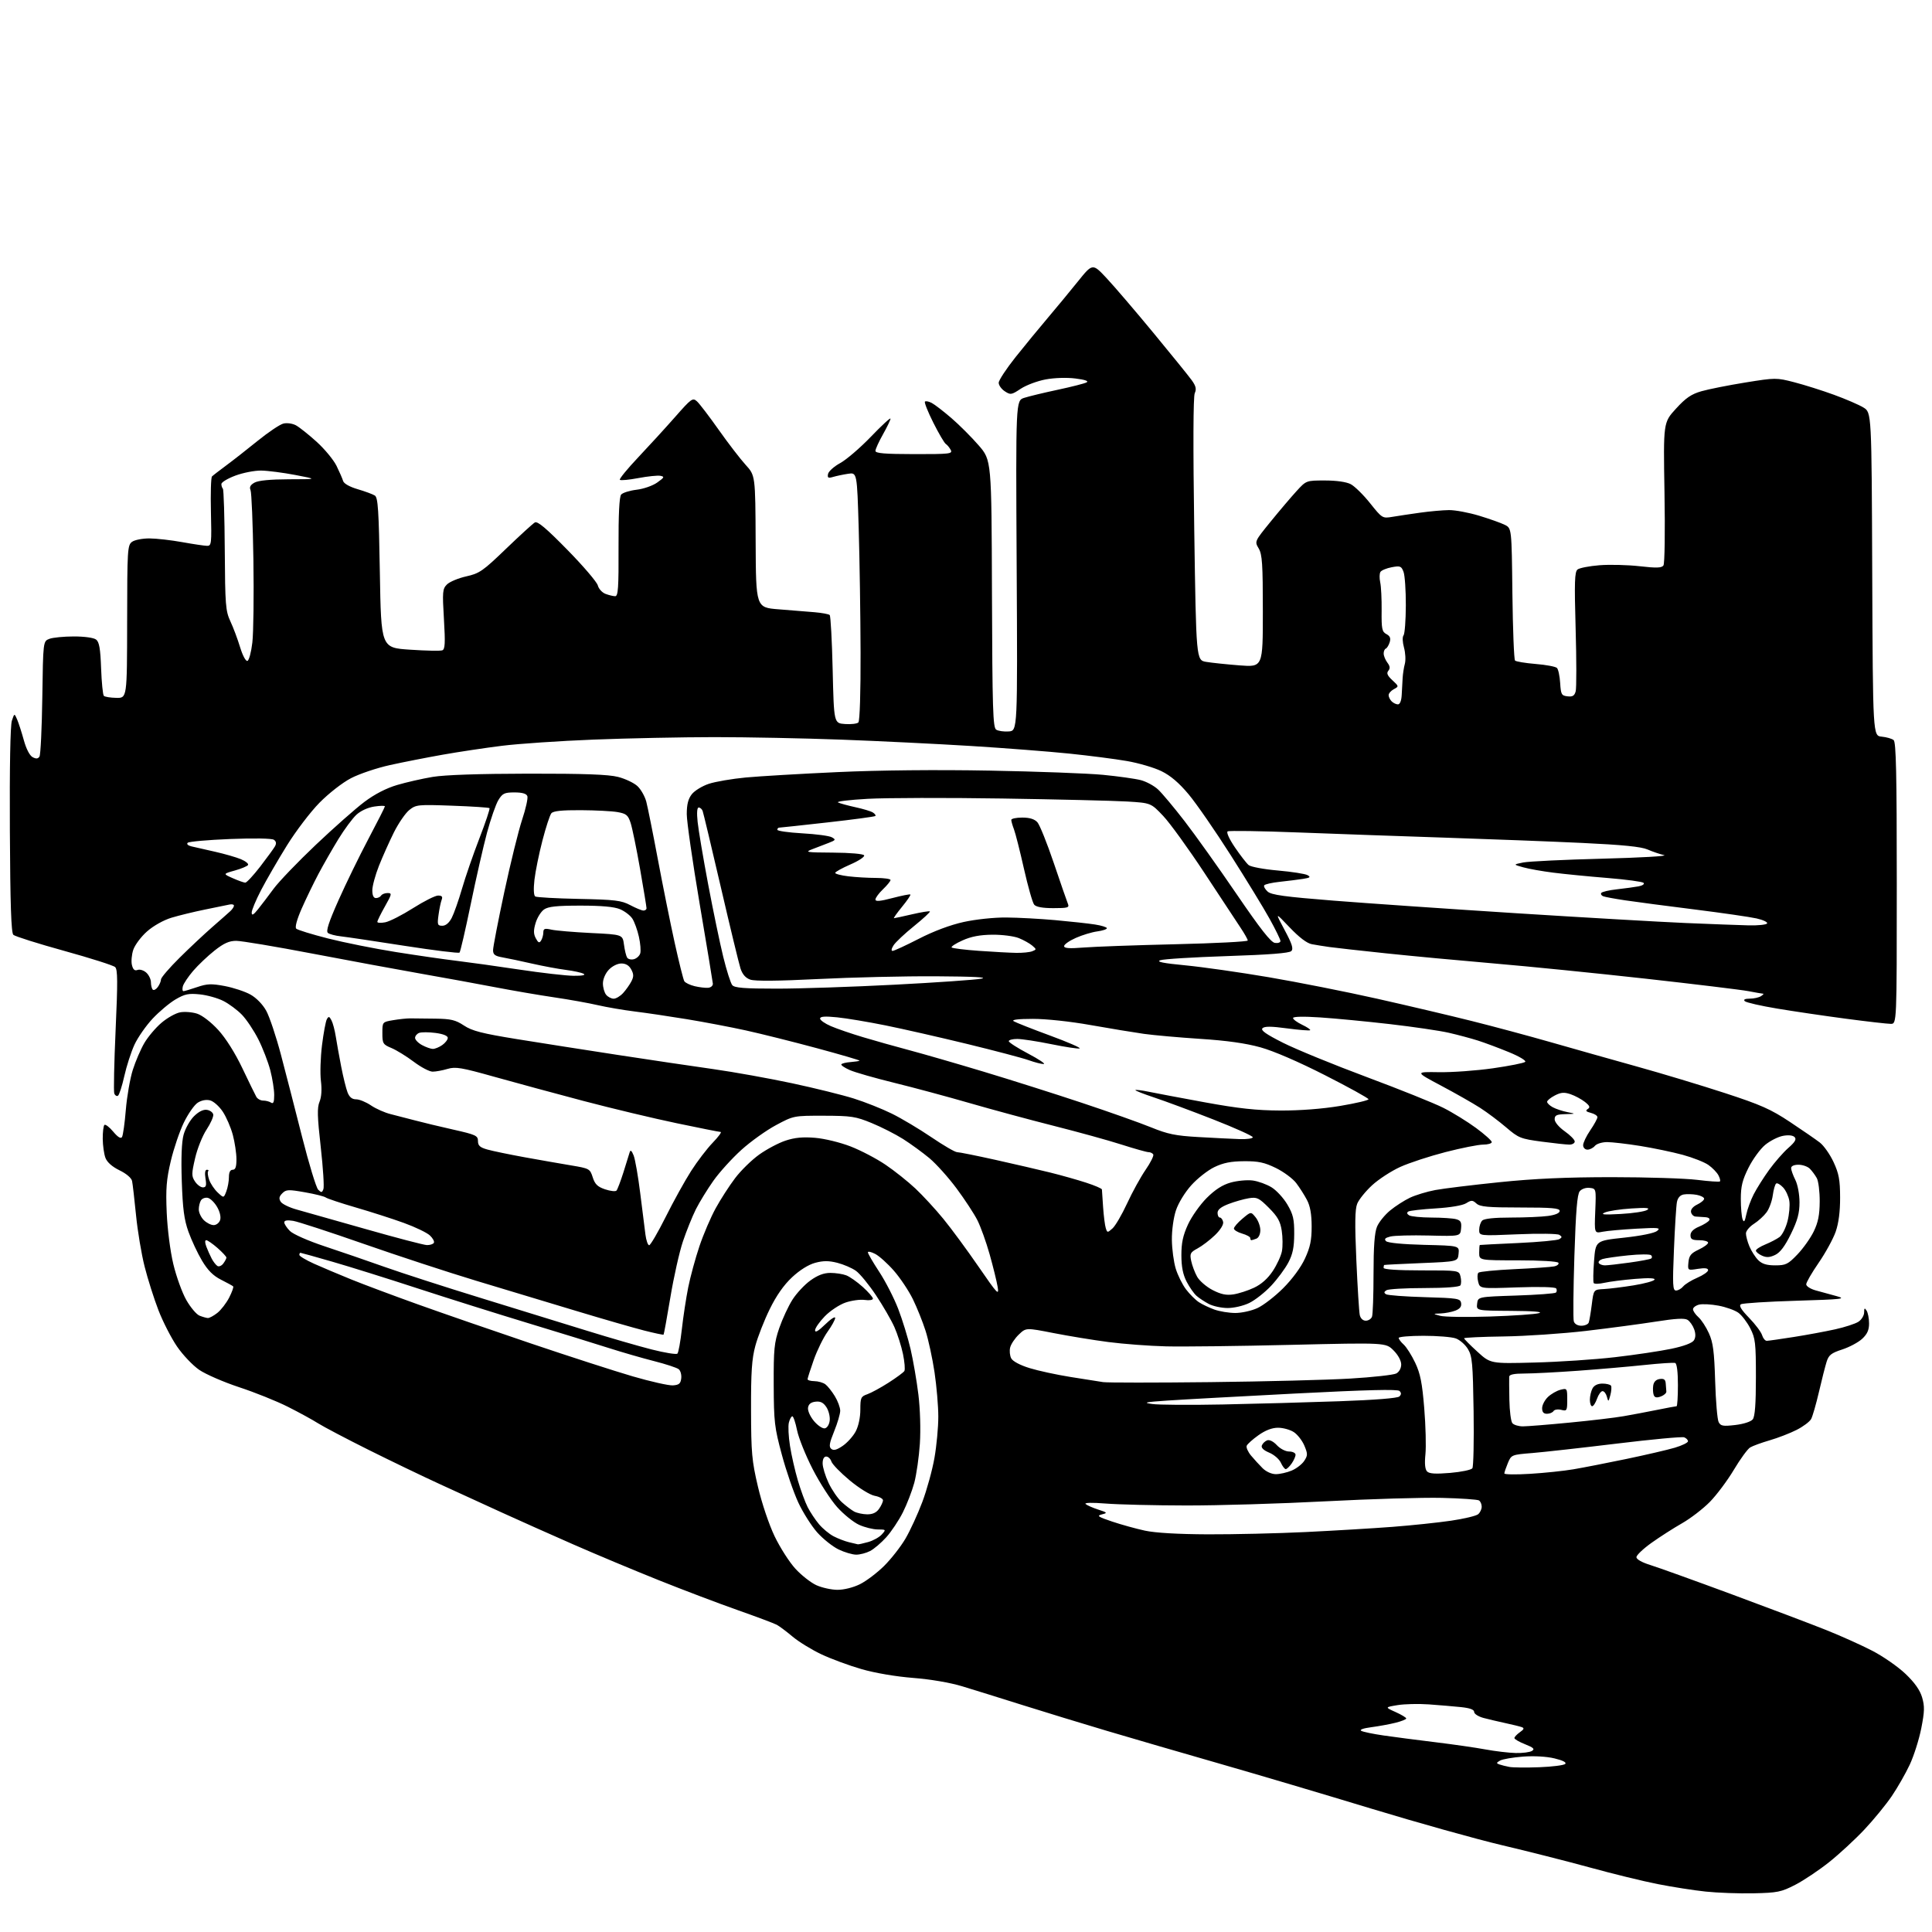 <?xml version="1.0" encoding="UTF-8" standalone="no"?>
<svg 
  version="1.1" 
  xmlns="http://www.w3.org/2000/svg" 
  xmlns:xlink="http://www.w3.org/1999/xlink" 
  xmlns:svg="http://www.w3.org/2000/svg"
  xmlns:rdf="http://www.w3.org/1999/02/22-rdf-syntax-ns#"
  xmlns:cc="http://creativecommons.org/ns#"
  xmlns:dc="http://purl.org/dc/elements/1.1/"
  viewBox="0 0 768 768"
  width="768"
  height="768"
>
<style>svg {background-color: white; }</style>"
<path stroke="none" fill="black" fill-rule="evenodd" d="M697.00,752.62C691.23,752.74 682.67,752.43 678.00,751.93C673.33,751.44 664.77,750.10 659.00,748.96C653.23,747.83 641.08,744.86 632.00,742.36C622.92,739.87 607.17,735.87 597.00,733.48C586.83,731.08 563.42,724.53 545.00,718.93C526.58,713.32 499.35,705.25 484.50,700.99C469.65,696.73 449.62,690.90 440.00,688.04C430.38,685.18 415.30,680.57 406.50,677.80C397.70,675.03 386.90,671.66 382.50,670.33C377.69,668.87 369.91,667.54 363.00,667.00C356.14,666.46 347.87,665.06 342.50,663.51C337.55,662.09 330.35,659.43 326.50,657.61C322.65,655.79 317.52,652.64 315.10,650.61C312.69,648.58 309.83,646.44 308.75,645.86C307.67,645.29 300.65,642.65 293.14,640.01C285.64,637.37 271.58,632.04 261.89,628.16C252.21,624.29 236.91,617.89 227.89,613.93C218.88,609.98 206.10,604.27 199.50,601.26C192.90,598.24 181.88,593.19 175.00,590.04C168.12,586.89 155.30,580.72 146.50,576.33C137.70,571.94 128.67,567.19 126.43,565.78C124.20,564.36 118.75,561.39 114.34,559.17C109.92,556.95 101.25,553.47 95.07,551.44C88.90,549.40 81.74,546.29 79.18,544.53C76.61,542.76 72.65,538.59 70.37,535.25C68.09,531.92 64.77,525.44 62.99,520.85C61.22,516.26 58.74,508.45 57.49,503.50C56.23,498.55 54.69,489.32 54.07,483.00C53.44,476.68 52.74,470.58 52.50,469.47C52.25,468.26 50.21,466.53 47.51,465.22C44.60,463.80 42.58,462.02 41.92,460.28C41.35,458.78 40.87,455.38 40.84,452.71C40.82,450.04 41.12,447.55 41.50,447.18C41.88,446.81 43.45,448.00 44.99,449.83C46.85,452.05 48.02,452.77 48.50,451.99C48.90,451.35 49.59,446.47 50.02,441.16C50.46,435.85 51.71,428.70 52.79,425.29C53.88,421.87 55.94,417.07 57.38,414.62C58.81,412.17 61.86,408.56 64.16,406.60C66.45,404.64 69.80,402.75 71.60,402.42C73.40,402.08 76.45,402.33 78.39,402.96C80.42,403.63 83.98,406.38 86.77,409.44C89.76,412.71 93.45,418.57 96.34,424.63C98.93,430.06 101.42,435.18 101.89,436.00C102.35,436.82 103.58,437.50 104.62,437.50C105.65,437.50 107.06,437.86 107.75,438.31C108.67,438.91 109.00,438.11 109.00,435.27C109.00,433.15 108.30,428.74 107.45,425.46C106.59,422.18 104.46,416.65 102.70,413.16C100.94,409.68 98.01,405.29 96.19,403.40C94.38,401.52 91.06,399.05 88.82,397.91C86.58,396.76 82.36,395.58 79.44,395.28C74.95,394.82 73.46,395.13 69.78,397.28C67.39,398.68 63.29,402.13 60.66,404.93C58.04,407.73 54.80,412.38 53.46,415.26C52.13,418.14 50.31,423.76 49.42,427.75C48.53,431.74 47.39,435.26 46.89,435.57C46.39,435.87 45.74,435.48 45.43,434.69C45.13,433.90 45.37,422.53 45.96,409.43C46.82,390.36 46.79,385.37 45.77,384.43C45.07,383.77 35.95,380.87 25.50,377.98C15.05,375.09 5.97,372.22 5.31,371.61C4.45,370.80 4.07,359.70 3.92,330.00C3.79,304.93 4.10,288.36 4.72,286.50C5.72,283.50 5.72,283.50 6.81,286.00C7.40,287.38 8.60,291.08 9.47,294.23C10.42,297.69 11.80,300.36 12.96,300.98C14.35,301.72 15.10,301.66 15.69,300.75C16.14,300.06 16.64,289.46 16.82,277.20C17.14,254.90 17.14,254.90 19.63,253.95C21.01,253.43 25.39,253.00 29.37,253.00C33.65,253.00 37.27,253.51 38.22,254.25C39.45,255.21 39.91,257.85 40.19,265.70C40.40,271.31 40.89,276.22 41.28,276.61C41.67,277.01 43.91,277.37 46.25,277.41C50.50,277.50 50.50,277.50 50.54,247.14C50.57,218.47 50.68,216.71 52.48,215.39C53.53,214.62 56.64,214.02 59.44,214.03C62.22,214.05 68.10,214.72 72.50,215.52C76.90,216.31 81.33,216.97 82.34,216.98C84.05,217.00 84.15,216.06 83.85,203.57C83.67,196.18 83.86,189.80 84.27,189.39C84.68,188.98 87.20,187.04 89.86,185.07C92.52,183.11 98.16,178.69 102.41,175.25C106.65,171.82 111.25,168.72 112.64,168.38C114.04,168.02 116.24,168.33 117.62,169.06C118.97,169.79 122.68,172.73 125.86,175.61C129.04,178.49 132.59,182.79 133.77,185.17C134.94,187.55 136.12,190.27 136.40,191.21C136.70,192.24 139.01,193.54 142.20,194.47C145.12,195.33 148.18,196.46 149.00,196.98C150.26,197.77 150.58,202.70 151.00,227.71C151.50,257.50 151.50,257.50 162.99,258.26C169.31,258.69 175.09,258.80 175.83,258.51C176.91,258.10 177.04,255.65 176.47,246.12C175.82,235.21 175.91,234.09 177.67,232.33C178.73,231.27 182.18,229.83 185.34,229.12C190.61,227.94 191.94,227.02 201.13,218.17C206.66,212.85 211.83,208.13 212.62,207.68C213.68,207.08 217.15,210.00 225.55,218.58C231.87,225.02 237.31,231.39 237.64,232.72C237.98,234.05 239.35,235.56 240.69,236.07C242.03,236.58 243.77,237.00 244.54,237.00C245.72,237.00 245.95,233.68 245.88,217.47C245.83,204.57 246.18,197.49 246.91,196.61C247.52,195.88 250.28,195.01 253.04,194.68C255.85,194.35 259.48,193.08 261.27,191.80C264.09,189.80 264.24,189.48 262.51,189.14C261.43,188.94 257.49,189.34 253.77,190.04C250.04,190.75 246.72,191.06 246.40,190.73C246.08,190.41 249.35,186.40 253.68,181.82C258.00,177.25 264.63,169.99 268.40,165.71C274.88,158.35 275.35,158.01 277.07,159.56C278.07,160.47 281.95,165.55 285.69,170.85C289.44,176.16 294.25,182.41 296.38,184.76C300.26,189.01 300.26,189.01 300.38,215.26C300.50,241.50 300.50,241.50 309.50,242.21C314.45,242.60 320.90,243.13 323.82,243.37C326.75,243.62 329.45,244.12 329.82,244.49C330.20,244.86 330.73,254.69 331.00,266.33C331.50,287.50 331.50,287.50 335.89,287.81C338.30,287.99 340.70,287.70 341.22,287.18C341.78,286.62 342.14,275.13 342.09,259.36C342.05,244.59 341.71,222.44 341.35,210.14C340.69,187.78 340.69,187.78 337.09,188.34C335.12,188.64 332.44,189.21 331.15,189.59C329.21,190.16 328.86,189.96 329.16,188.41C329.36,187.37 331.54,185.42 334.01,184.07C336.48,182.72 341.98,177.99 346.24,173.56C350.49,169.13 353.98,165.91 353.99,166.42C353.99,166.92 352.65,169.73 351.00,172.65C349.35,175.58 348.00,178.54 348.00,179.23C348.00,180.20 351.66,180.50 363.41,180.52C377.66,180.54 378.75,180.41 377.91,178.82C377.40,177.88 376.53,176.83 375.97,176.48C375.41,176.13 373.18,172.34 371.02,168.04C368.86,163.75 367.36,159.97 367.68,159.65C368.00,159.33 369.22,159.57 370.38,160.18C371.55,160.79 375.06,163.50 378.20,166.20C381.33,168.90 386.20,173.77 389.02,177.02C394.15,182.94 394.15,182.94 394.32,236.01C394.48,281.94 394.70,289.20 396.00,290.05C396.82,290.58 399.07,290.90 401.00,290.76C404.50,290.50 404.50,290.50 404.14,224.86C403.78,159.23 403.78,159.23 407.14,158.15C408.99,157.55 415.00,156.10 420.50,154.93C426.00,153.76 431.15,152.44 431.95,152.00C432.89,151.48 431.31,150.93 427.50,150.46C424.04,150.02 419.15,150.18 415.65,150.83C412.38,151.44 407.93,153.10 405.77,154.53C402.08,156.98 401.71,157.04 399.42,155.54C398.09,154.67 397.00,153.15 397.00,152.16C397.00,151.17 400.04,146.56 403.75,141.90C407.46,137.25 413.20,130.26 416.50,126.38C419.80,122.49 425.16,116.01 428.41,111.97C434.32,104.62 434.32,104.62 439.91,110.60C442.98,113.88 451.35,123.66 458.50,132.32C465.65,140.98 472.49,149.43 473.70,151.10C475.40,153.46 475.68,154.63 474.93,156.32C474.32,157.70 474.25,177.51 474.73,210.47C475.50,262.45 475.50,262.45 479.50,263.11C481.70,263.48 487.66,264.10 492.75,264.50C502.00,265.21 502.00,265.21 502.00,243.01C502.00,224.16 501.75,220.39 500.35,218.01C498.70,215.22 498.70,215.22 505.09,207.36C508.60,203.04 513.23,197.59 515.37,195.25C519.25,191.00 519.25,191.00 526.68,191.00C531.23,191.00 535.19,191.56 536.92,192.46C538.47,193.26 541.94,196.66 544.62,200.02C549.44,206.05 549.55,206.11 553.50,205.45C555.70,205.08 560.65,204.34 564.50,203.80C568.35,203.26 573.52,202.80 576.00,202.77C578.48,202.75 583.88,203.76 588.00,205.01C592.12,206.26 596.72,207.89 598.20,208.64C600.91,210.00 600.91,210.00 601.20,235.92C601.37,250.17 601.84,262.17 602.25,262.58C602.66,262.99 606.36,263.60 610.47,263.94C614.58,264.27 618.38,264.99 618.91,265.52C619.45,266.06 620.02,268.75 620.19,271.50C620.47,276.06 620.73,276.53 623.12,276.80C625.14,277.04 625.88,276.58 626.36,274.80C626.70,273.54 626.69,262.37 626.34,250.00C625.81,231.33 625.94,227.31 627.10,226.38C627.87,225.77 631.79,225.01 635.82,224.69C639.84,224.37 647.01,224.55 651.74,225.08C658.48,225.85 660.54,225.78 661.24,224.78C661.75,224.06 661.93,211.40 661.66,195.73C661.19,167.96 661.19,167.96 666.20,162.48C670.13,158.17 672.31,156.68 676.35,155.52C679.18,154.71 687.01,153.15 693.75,152.06C705.79,150.12 706.13,150.11 713.25,151.95C717.24,152.98 724.33,155.22 729.00,156.92C733.67,158.62 738.96,160.90 740.74,161.99C743.99,163.96 743.99,163.96 744.24,228.23C744.50,292.50 744.50,292.50 748.00,292.83C749.92,293.01 752.06,293.63 752.75,294.20C753.72,295.02 754.00,307.54 754.00,351.12C754.00,407.00 754.00,407.00 751.62,407.00C750.31,407.00 742.32,406.09 733.87,404.97C725.41,403.85 713.11,402.04 706.53,400.94C699.94,399.85 694.11,398.51 693.58,397.98C692.94,397.34 693.63,396.99 695.55,396.98C697.17,396.98 699.17,396.53 700.00,396.00C700.83,395.47 701.22,395.02 700.89,395.02C700.55,395.01 697.88,394.55 694.96,393.99C692.04,393.44 673.64,391.21 654.07,389.03C634.51,386.86 607.48,384.14 594.00,383.00C580.52,381.85 561.17,380.04 551.00,378.97C540.83,377.90 530.70,376.77 528.50,376.46C526.30,376.15 523.15,375.65 521.50,375.34C519.54,374.99 516.47,372.66 512.65,368.65C506.80,362.50 506.80,362.50 510.65,369.69C513.63,375.24 514.23,377.15 513.31,378.07C512.50,378.89 504.45,379.52 487.81,380.06C474.44,380.50 462.48,381.24 461.22,381.71C459.57,382.33 462.32,382.89 471.22,383.74C477.98,384.39 492.88,386.51 504.34,388.46C515.80,390.41 535.19,394.25 547.41,397.00C559.64,399.75 576.58,403.74 585.07,405.87C593.56,407.99 607.70,411.79 616.50,414.31C625.30,416.83 640.67,421.17 650.65,423.95C660.63,426.72 676.39,431.48 685.67,434.51C699.95,439.17 703.93,440.94 711.52,445.98C716.46,449.26 721.80,452.94 723.40,454.17C724.99,455.39 727.45,458.89 728.87,461.95C730.99,466.52 731.45,469.01 731.47,476.00C731.49,481.64 730.89,486.22 729.71,489.63C728.72,492.45 725.69,498.00 722.96,501.96C720.23,505.92 718.00,509.78 718.00,510.54C718.00,511.30 719.69,512.38 721.75,512.95C723.81,513.51 727.52,514.53 730.00,515.21C734.09,516.33 732.63,516.50 713.90,517.07C702.57,517.41 692.74,518.04 692.05,518.47C691.17,519.01 692.12,520.59 695.30,523.87C697.77,526.42 700.09,529.51 700.46,530.75C700.83,531.99 701.67,533.00 702.32,533.00C702.97,532.99 707.77,532.31 713.00,531.48C718.23,530.66 725.65,529.28 729.50,528.43C733.35,527.58 737.51,526.22 738.75,525.42C739.99,524.61 741.01,522.95 741.02,521.73C741.03,519.92 741.21,519.78 742.00,521.00C742.53,521.83 742.98,524.10 742.98,526.06C743.00,528.67 742.27,530.31 740.25,532.19C738.74,533.60 735.16,535.51 732.31,536.44C727.96,537.85 726.95,538.64 726.11,541.31C725.56,543.07 724.18,548.46 723.06,553.31C721.93,558.15 720.54,562.99 719.97,564.06C719.40,565.13 716.79,567.09 714.17,568.41C711.56,569.74 706.74,571.60 703.47,572.55C700.20,573.50 696.70,574.78 695.70,575.39C694.70,576.00 691.79,579.98 689.25,584.24C686.71,588.50 682.42,594.24 679.72,597.00C677.02,599.75 672.05,603.58 668.66,605.51C665.27,607.44 659.80,610.95 656.50,613.30C653.20,615.66 650.50,618.22 650.50,619.00C650.50,619.85 652.72,621.10 656.00,622.11C659.02,623.04 673.65,628.31 688.50,633.80C703.35,639.30 720.23,645.68 726.00,647.99C731.77,650.29 740.01,654.00 744.31,656.23C748.61,658.46 754.53,662.58 757.47,665.39C761.13,668.88 763.22,671.85 764.07,674.75C765.11,678.28 765.05,680.36 763.73,687.05C762.86,691.47 760.80,697.96 759.16,701.47C757.52,704.98 754.29,710.62 752.00,714.00C749.70,717.38 744.83,723.34 741.16,727.24C737.50,731.14 731.18,736.98 727.12,740.22C723.06,743.45 716.99,747.52 713.62,749.25C708.03,752.12 706.58,752.41 697.00,752.62zM611.88,702.50C617.04,702.31 621.68,701.72 622.21,701.19C622.81,700.59 621.25,699.78 617.94,698.99C614.80,698.23 609.80,697.95 605.42,698.28C601.40,698.59 597.30,699.29 596.31,699.85C594.80,700.70 594.75,700.95 596.00,701.38C596.83,701.67 598.62,702.12 600.00,702.38C601.38,702.64 606.72,702.70 611.88,702.50zM602.50,696.85C605.25,696.92 608.17,696.54 609.00,696.01C610.18,695.26 609.60,694.70 606.25,693.37C603.91,692.45 602.00,691.34 602.00,690.91C602.00,690.47 602.98,689.43 604.17,688.59C605.84,687.43 606.01,686.95 604.92,686.56C604.14,686.28 601.25,685.57 598.50,684.98C595.75,684.39 591.81,683.46 589.75,682.92C587.69,682.37 586.00,681.30 586.00,680.53C586.00,679.59 584.30,678.97 580.75,678.60C577.86,678.30 572.12,677.82 568.00,677.52C563.88,677.23 558.25,677.36 555.50,677.82C550.50,678.65 550.50,678.65 554.75,680.56C557.09,681.61 559.00,682.76 559.00,683.12C559.00,683.47 557.09,684.24 554.75,684.82C552.41,685.41 548.08,686.20 545.13,686.59C541.88,687.01 540.30,687.59 541.13,688.04C541.88,688.46 545.88,689.28 550.00,689.88C554.12,690.48 563.35,691.68 570.50,692.55C577.65,693.42 586.65,694.71 590.50,695.43C594.35,696.14 599.75,696.78 602.50,696.85zM332.89,631.98C335.47,631.99 339.16,631.07 341.83,629.75C344.34,628.51 348.66,625.24 351.44,622.49C354.22,619.73 358.04,614.86 359.92,611.66C361.80,608.47 364.82,601.89 366.64,597.05C368.46,592.21 370.63,584.31 371.47,579.49C372.31,574.68 373.00,567.31 372.99,563.12C372.99,558.93 372.31,551.00 371.49,545.50C370.67,540.00 369.06,532.58 367.92,529.00C366.78,525.42 364.51,519.77 362.87,516.42C361.23,513.08 357.85,508.01 355.35,505.15C352.85,502.29 349.49,499.27 347.90,498.45C346.30,497.62 345.00,497.34 345.00,497.83C345.00,498.31 347.03,501.80 349.51,505.58C352.00,509.36 355.38,515.97 357.04,520.27C358.70,524.57 360.92,531.78 361.97,536.29C363.01,540.81 364.42,548.95 365.08,554.40C365.78,560.14 366.02,568.32 365.66,573.90C365.31,579.18 364.31,586.17 363.44,589.44C362.56,592.70 360.51,598.00 358.89,601.22C357.27,604.43 354.30,608.87 352.30,611.09C350.29,613.31 347.40,615.78 345.87,616.56C344.35,617.35 341.87,618.00 340.37,618.00C338.86,618.00 335.69,617.06 333.33,615.92C330.96,614.77 327.15,611.73 324.86,609.17C322.58,606.60 319.20,601.27 317.35,597.31C315.51,593.36 312.56,584.81 310.81,578.31C307.87,567.43 307.62,565.24 307.56,550.50C307.51,536.33 307.76,533.74 309.78,527.89C311.04,524.26 313.38,519.21 314.99,516.68C316.59,514.15 319.79,510.71 322.10,509.04C325.02,506.93 327.46,506.00 330.08,506.00C332.17,506.00 335.00,506.43 336.38,506.96C337.76,507.48 340.72,509.56 342.95,511.57C345.18,513.59 347.00,515.68 347.00,516.23C347.00,516.78 345.57,517.02 343.77,516.75C341.99,516.49 338.56,516.95 336.13,517.78C333.70,518.61 330.00,521.06 327.86,523.26C325.74,525.45 324.00,527.95 324.00,528.82C324.00,529.88 325.33,529.11 328.00,526.50C330.20,524.35 332.00,523.17 332.00,523.88C332.00,524.59 330.64,527.07 328.97,529.39C327.31,531.71 324.84,536.73 323.49,540.55C322.15,544.37 321.03,547.84 321.02,548.25C321.01,548.66 322.24,549.01 323.75,549.03C325.26,549.05 327.23,549.62 328.12,550.30C329.02,550.98 330.70,553.10 331.87,555.02C333.04,556.93 333.99,559.52 334.00,560.77C334.00,562.02 332.92,565.71 331.59,568.97C329.68,573.67 329.44,575.12 330.44,575.95C331.36,576.71 332.62,576.38 335.00,574.75C336.81,573.51 339.13,570.93 340.15,569.02C341.26,566.92 342.00,563.47 342.00,560.36C342.00,555.61 342.22,555.12 344.78,554.23C346.31,553.69 350.10,551.63 353.21,549.64C356.32,547.65 359.15,545.56 359.50,545.00C359.85,544.43 359.60,541.39 358.95,538.24C358.29,535.08 356.75,530.25 355.52,527.50C354.29,524.75 351.00,519.06 348.20,514.86C345.40,510.66 341.82,506.29 340.24,505.17C338.65,504.04 335.32,502.61 332.83,501.98C329.44,501.12 327.24,501.13 324.04,501.99C321.38,502.71 317.90,504.88 314.85,507.74C311.57,510.80 308.60,515.04 305.97,520.42C303.79,524.86 301.22,531.42 300.26,535.00C298.86,540.16 298.51,545.41 298.55,560.50C298.59,577.54 298.87,580.69 301.30,591.00C302.84,597.58 305.68,606.01 307.92,610.69C310.09,615.20 313.80,621.00 316.18,623.59C318.55,626.18 322.30,629.12 324.50,630.13C326.70,631.13 330.48,631.97 332.89,631.98zM341.00,613.89C341.27,613.95 343.12,613.54 345.10,612.99C347.08,612.44 349.51,611.09 350.51,609.99C352.27,608.04 352.24,608.00 348.90,607.98C347.03,607.97 343.69,607.13 341.48,606.13C339.27,605.12 335.37,601.98 332.82,599.14C330.26,596.30 325.87,589.50 323.06,584.02C320.25,578.55 317.45,571.58 316.84,568.53C316.22,565.49 315.38,563.00 314.97,563.00C314.56,563.00 313.93,564.13 313.59,565.50C313.24,566.88 313.44,571.04 314.03,574.75C314.61,578.46 316.02,584.65 317.16,588.50C318.29,592.35 320.05,597.13 321.06,599.12C322.08,601.11 324.10,604.16 325.57,605.90C327.04,607.65 329.65,609.81 331.37,610.70C333.09,611.60 335.85,612.66 337.50,613.06C339.15,613.47 340.73,613.84 341.00,613.89zM480.10,609.92C490.34,609.96 507.89,609.55 519.10,609.01C530.32,608.46 545.80,607.54 553.50,606.95C561.20,606.36 571.69,605.26 576.82,604.50C581.95,603.75 586.79,602.59 587.57,601.94C588.36,601.29 589.00,599.94 589.00,598.94C589.00,597.94 588.51,596.81 587.91,596.44C587.31,596.07 580.67,595.61 573.16,595.43C565.65,595.24 544.88,595.86 527.00,596.79C509.12,597.73 484.15,598.48 471.50,598.45C458.85,598.43 444.46,598.08 439.53,597.68C434.18,597.25 430.95,597.32 431.53,597.86C432.06,598.35 434.30,599.35 436.50,600.06C440.25,601.28 440.34,601.41 438.00,602.00C435.86,602.54 436.45,602.95 442.10,604.85C445.74,606.07 451.59,607.69 455.10,608.45C459.17,609.34 468.27,609.87 480.10,609.92zM344.69,601.97C346.88,601.99 348.38,601.30 349.44,599.78C350.30,598.56 351.00,597.03 351.00,596.39C351.00,595.75 349.52,594.94 347.71,594.61C345.83,594.25 341.57,591.62 337.77,588.47C334.11,585.43 330.84,582.06 330.49,580.97C330.15,579.89 329.22,579.00 328.43,579.00C327.53,579.00 327.00,580.03 327.01,581.75C327.02,583.26 328.08,586.75 329.38,589.50C330.68,592.25 333.04,595.68 334.62,597.12C336.21,598.56 338.40,600.23 339.50,600.84C340.60,601.44 342.94,601.95 344.69,601.97zM608.25,585.87C613.89,585.53 621.63,584.72 625.46,584.07C629.29,583.42 638.74,581.58 646.46,579.97C654.18,578.36 662.86,576.34 665.75,575.49C668.64,574.63 671.00,573.48 671.00,572.93C671.00,572.38 670.32,571.68 669.49,571.36C668.66,571.04 656.62,572.16 642.74,573.85C628.86,575.53 613.74,577.22 609.14,577.60C600.85,578.27 600.77,578.30 599.39,581.61C598.63,583.44 598.00,585.29 598.00,585.72C598.00,586.15 602.61,586.22 608.25,585.87zM507.18,586.00C508.77,586.00 511.59,585.36 513.45,584.58C515.32,583.80 517.56,582.07 518.44,580.74C519.87,578.55 519.88,577.95 518.51,574.67C517.67,572.68 515.79,570.25 514.32,569.29C512.86,568.33 510.04,567.55 508.05,567.55C505.66,567.55 503.04,568.55 500.26,570.52C497.95,572.16 495.84,574.05 495.58,574.72C495.31,575.38 496.08,577.13 497.29,578.59C498.51,580.06 500.58,582.32 501.90,583.63C503.31,585.02 505.48,586.00 507.18,586.00zM576.50,585.50C580.89,585.12 584.85,584.30 585.29,583.66C585.73,583.02 585.95,572.83 585.78,561.00C585.49,541.89 585.24,539.14 583.53,536.28C582.47,534.51 580.27,532.59 578.65,532.03C577.03,531.46 571.27,531.00 565.85,531.00C560.43,531.00 556.00,531.38 556.00,531.85C556.00,532.31 556.90,533.51 558.00,534.50C559.10,535.50 561.16,538.75 562.57,541.73C564.61,546.04 565.34,549.74 566.16,559.82C566.73,566.80 566.94,575.01 566.63,578.08C566.25,581.81 566.47,584.08 567.28,584.92C568.17,585.84 570.64,585.99 576.50,585.50zM511.10,584.00C510.67,584.00 509.80,582.85 509.16,581.45C508.52,580.04 506.44,578.24 504.53,577.45C502.25,576.49 501.25,575.51 501.61,574.58C501.91,573.79 502.85,572.89 503.70,572.56C504.62,572.21 506.18,572.98 507.57,574.48C508.89,575.90 511.02,577.00 512.45,577.00C513.85,577.00 515.00,577.57 515.00,578.28C515.00,578.98 514.30,580.56 513.44,581.78C512.59,583.00 511.53,584.00 511.10,584.00zM327.88,567.79C328.81,567.61 329.64,566.29 329.82,564.68C330.00,563.13 329.41,560.75 328.51,559.37C327.31,557.55 326.15,556.96 324.19,557.19C322.34,557.40 321.41,558.16 321.20,559.61C321.03,560.80 322.08,563.12 323.58,564.91C325.05,566.66 326.99,567.96 327.88,567.79zM605.37,567.00C607.09,567.00 615.44,566.33 623.91,565.51C632.39,564.70 642.07,563.55 645.41,562.96C648.76,562.38 654.74,561.25 658.71,560.45C662.67,559.65 666.16,559.00 666.46,559.00C666.76,559.00 667.00,555.21 667.00,550.58C667.00,545.35 666.58,542.03 665.90,541.80C665.29,541.60 659.78,541.96 653.65,542.61C647.52,543.26 635.63,544.29 627.23,544.90C618.83,545.50 609.27,546.00 605.98,546.00C601.90,546.00 599.98,546.40 599.93,547.25C599.89,547.94 599.92,552.09 600.00,556.48C600.08,560.87 600.61,565.03 601.19,565.73C601.77,566.43 603.65,567.00 605.37,567.00zM689.82,566.46C693.14,566.07 696.02,565.13 696.75,564.21C697.62,563.09 698.00,558.08 698.00,547.52C698.00,533.84 697.79,532.01 695.75,528.02C694.51,525.60 692.38,522.81 691.00,521.82C689.62,520.83 686.09,519.57 683.15,519.02C680.20,518.46 676.72,518.28 675.40,518.61C674.08,518.95 673.00,519.77 673.00,520.45C673.00,521.13 673.97,522.55 675.15,523.60C676.33,524.64 678.21,527.52 679.32,530.00C680.98,533.66 681.44,537.21 681.80,549.00C682.04,556.98 682.66,564.32 683.19,565.31C684.00,566.87 684.94,567.03 689.82,566.46zM614.94,562.00C613.59,562.00 613.01,561.32 613.02,559.75C613.03,558.51 614.07,556.52 615.34,555.31C616.61,554.11 618.85,552.82 620.33,552.45C622.94,551.80 623.00,551.89 623.00,556.41C623.00,560.79 622.87,561.01 620.61,560.44C619.29,560.11 617.92,560.32 617.55,560.92C617.18,561.51 616.01,562.00 614.94,562.00zM486.00,558.30C498.93,558.04 519.78,557.47 532.34,557.02C546.63,556.51 555.60,555.80 556.29,555.11C557.08,554.32 557.09,553.69 556.33,552.93C555.58,552.18 543.47,552.48 514.88,553.95C492.67,555.10 469.77,556.35 464.00,556.75C455.13,557.35 454.20,557.57 458.00,558.11C460.48,558.47 473.07,558.56 486.00,558.30zM632.90,559.00C632.41,559.00 632.00,557.85 632.00,556.43C632.00,555.02 632.47,553.00 633.04,551.93C633.69,550.70 635.13,550.00 636.98,550.00C638.57,550.00 640.11,550.38 640.40,550.84C640.68,551.30 640.57,552.98 640.14,554.58C639.41,557.31 639.33,557.35 638.77,555.24C638.45,554.01 637.67,553.00 637.04,553.00C636.41,553.00 635.43,554.35 634.85,556.00C634.27,557.65 633.40,559.00 632.90,559.00zM660.21,555.12C658.57,555.73 657.77,555.57 657.38,554.55C657.09,553.78 656.99,552.10 657.17,550.82C657.39,549.30 658.28,548.39 659.75,548.18C661.43,547.94 662.04,548.39 662.15,549.93C662.23,551.07 662.34,552.51 662.40,553.14C662.46,553.76 661.47,554.65 660.21,555.12zM267.50,550.71C269.92,550.54 270.56,550.00 270.80,547.91C270.97,546.49 270.52,544.86 269.80,544.28C269.09,543.70 264.68,542.25 260.00,541.06C255.32,539.87 247.22,537.53 242.00,535.86C236.78,534.18 222.38,529.75 210.00,525.99C197.62,522.24 177.82,516.01 166.00,512.15C154.18,508.28 138.95,503.52 132.16,501.56C125.37,499.60 119.63,498.00 119.41,498.00C119.18,498.00 119.00,498.39 119.00,498.86C119.00,499.34 121.65,500.91 124.88,502.37C128.12,503.82 134.75,506.62 139.63,508.60C144.51,510.58 156.38,515.02 166.00,518.47C175.62,521.92 195.88,528.92 211.00,534.03C226.12,539.14 244.35,545.03 251.50,547.12C258.65,549.20 265.85,550.82 267.50,550.71zM481.00,549.42C502.73,549.18 527.83,548.54 536.79,548.00C545.75,547.47 553.96,546.55 555.04,545.98C556.20,545.36 557.00,543.89 557.00,542.39C557.00,540.88 555.75,538.59 553.93,536.78C550.86,533.71 550.86,533.71 513.18,534.60C492.46,535.10 470.10,535.37 463.50,535.20C456.90,535.04 446.60,534.26 440.60,533.48C434.61,532.70 424.79,531.09 418.78,529.91C407.85,527.77 407.85,527.77 405.01,530.49C403.44,531.99 401.89,534.30 401.56,535.63C401.22,536.96 401.42,538.92 401.99,539.99C402.62,541.15 405.52,542.69 409.27,543.84C412.69,544.90 420.00,546.48 425.50,547.36C431.00,548.24 436.85,549.16 438.50,549.41C440.15,549.66 459.27,549.66 481.00,549.42zM610.00,541.63C619.62,541.39 634.02,540.43 642.00,539.50C649.98,538.58 660.05,537.07 664.40,536.16C669.35,535.12 672.69,533.87 673.36,532.80C674.07,531.67 674.10,530.21 673.46,528.41C672.93,526.92 671.75,525.24 670.84,524.67C669.66,523.92 666.06,524.12 658.34,525.34C652.38,526.28 639.85,527.95 630.51,529.05C621.16,530.14 606.43,531.14 597.76,531.26C589.09,531.38 582.00,531.71 582.00,531.99C582.00,532.27 584.36,534.66 587.25,537.29C592.50,542.09 592.50,542.09 610.00,541.63zM269.28,538.09C269.70,537.68 270.49,533.33 271.04,528.42C271.58,523.52 272.73,516.00 273.58,511.73C274.44,507.46 276.45,500.09 278.05,495.35C279.65,490.61 282.55,483.84 284.50,480.30C286.44,476.76 289.90,471.39 292.19,468.37C294.47,465.34 298.78,461.12 301.77,458.98C304.75,456.85 309.47,454.34 312.25,453.42C315.92,452.20 319.16,451.89 324.03,452.30C327.79,452.61 334.00,454.13 338.13,455.73C342.20,457.31 348.44,460.58 352.01,463.00C355.58,465.41 360.92,469.67 363.88,472.45C366.83,475.23 371.84,480.65 374.99,484.51C378.15,488.36 384.44,496.91 388.98,503.51C396.56,514.52 397.18,515.17 396.57,511.50C396.20,509.30 394.77,503.49 393.39,498.59C392.01,493.69 389.82,487.60 388.52,485.04C387.23,482.49 383.52,476.83 380.27,472.45C377.03,468.08 372.15,462.65 369.44,460.38C366.72,458.12 362.02,454.70 359.00,452.78C355.98,450.87 350.35,448.01 346.50,446.43C340.14,443.81 338.40,443.55 327.50,443.52C315.53,443.50 315.48,443.51 308.49,447.25C304.63,449.31 298.43,453.74 294.72,457.09C291.00,460.45 286.00,465.96 283.60,469.35C281.20,472.73 278.07,477.84 276.63,480.69C275.20,483.55 272.88,489.31 271.47,493.49C270.07,497.67 267.82,507.66 266.49,515.69C265.15,523.71 263.93,530.40 263.78,530.54C263.62,530.68 260.12,529.94 256.00,528.89C251.88,527.84 239.72,524.34 229.00,521.10C218.28,517.87 200.36,512.46 189.18,509.09C178.00,505.71 157.88,499.11 144.47,494.42C131.05,489.73 118.49,485.63 116.54,485.31C114.17,484.93 113.00,485.13 113.00,485.91C113.00,486.56 114.01,488.10 115.25,489.34C116.53,490.62 122.46,493.24 129.00,495.41C135.33,497.51 146.10,501.21 152.95,503.64C159.80,506.07 177.13,511.67 191.45,516.07C205.78,520.48 224.70,526.32 233.50,529.04C242.30,531.77 253.78,535.09 259.00,536.42C264.23,537.75 268.85,538.50 269.28,538.09zM628.60,527.00C629.95,527.00 631.28,526.44 631.54,525.75C631.80,525.06 632.35,521.83 632.76,518.56C633.50,512.63 633.50,512.63 637.55,512.42C639.78,512.30 645.08,511.65 649.33,510.96C653.58,510.28 657.34,509.26 657.68,508.71C658.09,508.04 655.46,507.93 649.90,508.39C645.28,508.77 639.81,509.47 637.74,509.94C635.68,510.41 633.78,510.45 633.52,510.03C633.26,509.60 633.32,505.65 633.66,501.23C634.28,493.21 634.28,493.21 645.61,491.99C652.37,491.26 657.65,490.18 658.72,489.32C660.29,488.03 659.33,487.93 650.40,488.43C644.84,488.74 638.83,489.28 637.04,489.64C633.78,490.29 633.78,490.29 634.14,481.40C634.50,472.50 634.50,472.50 631.91,472.20C630.43,472.03 628.75,472.59 627.97,473.54C626.96,474.75 626.42,481.37 625.84,499.34C625.42,512.63 625.31,524.29 625.61,525.25C625.92,526.30 627.12,527.00 628.60,527.00zM542.91,525.00C543.94,525.00 545.06,524.29 545.39,523.42C545.73,522.55 546.00,514.88 546.00,506.39C546.00,495.53 546.41,489.96 547.38,487.64C548.13,485.83 550.48,482.92 552.60,481.18C554.71,479.44 558.28,477.15 560.52,476.09C562.77,475.04 567.28,473.67 570.55,473.06C573.82,472.45 585.27,471.05 596.00,469.95C609.96,468.51 622.67,467.95 640.75,467.94C654.63,467.94 669.87,468.43 674.62,469.01C679.36,469.60 683.45,469.88 683.70,469.63C683.96,469.38 683.68,468.26 683.08,467.16C682.49,466.05 680.72,464.22 679.15,463.11C677.58,461.99 672.97,460.17 668.90,459.06C664.83,457.96 657.23,456.37 652.00,455.53C646.77,454.69 640.87,454.01 638.87,454.00C636.86,454.00 634.69,454.67 634.00,455.50C633.32,456.32 631.99,457.00 631.04,457.00C630.09,457.00 629.33,456.23 629.32,455.25C629.31,454.29 630.58,451.62 632.15,449.32C633.72,447.02 635.00,444.67 635.00,444.09C635.00,443.51 633.83,442.75 632.40,442.39C630.47,441.90 630.15,441.51 631.15,440.86C632.21,440.18 631.96,439.56 630.00,438.01C628.62,436.93 626.07,435.56 624.31,434.96C621.78,434.11 620.49,434.21 618.06,435.47C616.38,436.34 615.00,437.47 615.00,437.99C615.00,438.51 616.01,439.48 617.25,440.15C618.49,440.82 621.08,441.69 623.00,442.07C626.50,442.77 626.50,442.77 622.25,442.89C618.75,442.98 618.00,443.34 618.00,444.94C618.00,446.05 619.68,448.06 621.98,449.69C624.17,451.23 625.97,453.06 625.98,453.75C625.99,454.44 625.04,455.00 623.86,455.00C622.69,455.00 617.73,454.47 612.84,453.82C604.48,452.70 603.64,452.37 598.73,448.16C595.85,445.70 591.17,442.18 588.31,440.35C585.46,438.52 578.49,434.55 572.81,431.54C562.50,426.06 562.50,426.06 572.00,426.21C577.23,426.30 586.89,425.60 593.47,424.66C600.06,423.72 605.83,422.57 606.30,422.10C606.77,421.63 603.87,419.90 599.83,418.25C595.80,416.59 590.25,414.52 587.50,413.64C584.75,412.77 579.53,411.37 575.91,410.54C572.28,409.71 561.71,408.16 552.41,407.09C543.11,406.02 530.66,404.83 524.75,404.44C518.12,404.00 514.00,404.09 514.00,404.68C514.00,405.20 515.63,406.41 517.62,407.36C519.62,408.31 521.05,409.28 520.81,409.52C520.57,409.76 516.46,409.44 511.67,408.80C505.29,407.94 502.67,407.93 501.86,408.74C501.04,409.56 503.25,411.11 510.12,414.57C515.28,417.16 530.19,423.26 543.25,428.13C556.32,433.00 570.04,438.51 573.75,440.38C577.46,442.25 583.31,445.86 586.75,448.39C590.19,450.92 593.00,453.45 593.00,454.00C593.00,454.55 591.46,455.00 589.57,455.00C587.68,455.00 580.95,456.34 574.61,457.97C568.26,459.61 560.17,462.26 556.63,463.87C553.08,465.48 548.05,468.75 545.44,471.15C542.84,473.54 540.17,476.85 539.51,478.50C538.61,480.74 538.53,486.45 539.17,501.00C539.64,511.73 540.26,521.51 540.53,522.75C540.84,524.10 541.79,525.00 542.91,525.00zM82.62,523.94C83.23,523.97 84.93,523.06 86.39,521.91C87.86,520.75 89.97,518.01 91.10,515.81C92.22,513.61 92.94,511.61 92.69,511.36C92.45,511.11 90.28,509.92 87.87,508.71C84.73,507.12 82.60,504.99 80.30,501.13C78.54,498.18 76.12,493.00 74.91,489.63C73.19,484.81 72.63,480.51 72.26,469.50C71.95,460.39 72.20,453.95 72.98,451.09C73.63,448.67 75.47,445.37 77.07,443.77C78.94,441.90 80.79,440.97 82.23,441.18C83.47,441.36 84.61,442.19 84.77,443.03C84.93,443.87 83.73,446.57 82.11,449.03C80.48,451.49 78.43,456.60 77.56,460.40C76.12,466.62 76.11,467.52 77.50,469.65C78.35,470.94 79.77,472.00 80.65,472.00C81.93,472.00 82.15,471.28 81.69,468.50C81.33,466.27 81.53,465.00 82.23,465.00C82.84,465.00 83.07,465.26 82.75,465.59C82.43,465.91 82.60,467.43 83.14,468.96C83.67,470.50 85.20,472.78 86.52,474.02C88.94,476.29 88.94,476.29 89.97,473.58C90.54,472.09 91.00,469.55 91.00,467.93C91.00,465.99 91.51,465.00 92.50,465.00C93.60,465.00 94.00,463.87 93.99,460.75C93.98,458.41 93.33,454.09 92.55,451.14C91.77,448.20 89.97,444.04 88.56,441.91C87.15,439.78 84.87,437.75 83.49,437.41C81.94,437.02 80.07,437.38 78.57,438.36C77.24,439.23 74.77,442.77 73.09,446.22C71.41,449.68 69.07,456.55 67.90,461.50C66.15,468.90 65.86,472.54 66.27,482.00C66.55,488.58 67.67,497.35 68.90,502.51C70.09,507.46 72.41,513.90 74.08,516.81C75.74,519.72 78.09,522.50 79.30,522.99C80.51,523.47 82.00,523.90 82.62,523.94zM592.30,523.34C601.55,523.04 610.32,522.43 611.80,521.98C613.51,521.47 609.45,521.14 600.68,521.09C586.87,521.00 586.87,521.00 587.18,518.25C587.50,515.50 587.50,515.50 602.67,515.00C611.01,514.73 618.15,514.19 618.52,513.82C618.89,513.44 618.94,512.70 618.61,512.18C618.26,511.61 612.11,511.44 603.15,511.75C588.29,512.28 588.29,512.28 587.59,509.50C587.20,507.96 587.25,506.36 587.69,505.92C588.14,505.49 594.58,504.86 602.00,504.51C609.42,504.17 616.53,503.67 617.79,503.41C619.05,503.15 619.81,502.50 619.48,501.97C619.14,501.41 612.35,501.00 603.44,501.00C588.00,501.00 588.00,501.00 588.00,498.00C588.00,496.35 588.11,494.96 588.25,494.90C588.39,494.85 595.25,494.49 603.50,494.12C611.75,493.74 619.11,493.05 619.86,492.59C621.00,491.88 621.00,491.61 619.86,490.87C619.11,490.39 611.64,490.29 603.25,490.65C588.00,491.30 588.00,491.30 588.00,488.85C588.00,487.50 588.54,485.86 589.20,485.20C589.98,484.42 593.99,484.00 600.56,484.00C606.15,484.00 612.81,483.71 615.36,483.36C618.30,482.96 620.00,482.23 620.00,481.36C620.00,480.27 616.90,480.00 604.33,480.00C591.46,480.00 588.35,479.72 586.91,478.42C585.37,477.03 584.90,477.01 582.83,478.30C581.43,479.18 576.59,480.00 570.69,480.36C565.30,480.69 560.41,481.25 559.83,481.60C559.15,482.03 559.26,482.55 560.14,483.11C560.89,483.58 564.88,483.98 569.00,484.00C573.12,484.01 577.54,484.30 578.80,484.64C580.68,485.15 581.05,485.84 580.80,488.36C580.50,491.45 580.50,491.45 568.00,491.14C561.12,490.97 554.23,491.15 552.68,491.54C550.59,492.07 550.15,492.55 550.98,493.38C551.66,494.06 557.53,494.63 566.10,494.85C580.11,495.19 580.11,495.19 579.81,498.35C579.50,501.50 579.50,501.50 565.00,502.10C557.02,502.43 550.39,502.76 550.25,502.85C550.11,502.93 550.00,503.45 550.00,504.00C550.00,504.62 555.66,505.00 564.98,505.00C579.96,505.00 579.96,505.00 580.58,507.44C580.91,508.79 580.89,510.36 580.54,510.94C580.13,511.60 574.71,512.01 566.19,512.02C558.66,512.02 551.89,512.42 551.14,512.89C550.11,513.54 550.08,513.93 550.99,514.49C551.65,514.90 558.56,515.42 566.34,515.64C579.51,516.02 580.52,516.18 580.82,518.02C581.04,519.39 580.33,520.30 578.50,521.00C577.06,521.55 574.44,522.05 572.68,522.12C569.50,522.24 569.50,522.24 572.50,523.06C574.15,523.51 583.06,523.64 592.30,523.34zM491.00,521.93C493.48,521.95 497.44,521.08 499.81,520.00C502.17,518.93 506.80,515.36 510.09,512.07C513.70,508.46 517.13,503.80 518.74,500.30C520.84,495.75 521.41,492.99 521.40,487.50C521.39,482.66 520.82,479.42 519.54,477.00C518.53,475.07 516.60,472.05 515.25,470.27C513.90,468.50 510.27,465.81 507.19,464.30C502.63,462.08 500.24,461.56 494.54,461.60C489.32,461.63 486.27,462.24 482.74,463.94C480.12,465.20 475.99,468.44 473.56,471.15C471.02,473.97 468.42,478.22 467.45,481.15C466.49,484.03 465.79,489.11 465.84,492.87C465.88,496.52 466.57,501.66 467.37,504.30C468.18,506.93 470.02,510.65 471.48,512.57C472.94,514.48 475.23,516.76 476.58,517.64C477.92,518.52 480.70,519.84 482.76,520.58C484.82,521.31 488.52,521.92 491.00,521.93zM487.93,519.96C485.50,519.94 482.15,519.21 480.50,518.33C478.85,517.46 476.66,516.02 475.64,515.12C474.62,514.23 472.85,511.70 471.71,509.50C470.25,506.67 469.63,503.60 469.62,499.00C469.61,494.07 470.24,491.12 472.24,486.76C473.69,483.61 477.04,478.86 479.69,476.21C483.05,472.86 485.94,471.00 489.26,470.07C491.87,469.34 495.79,468.98 497.98,469.27C500.16,469.56 503.54,470.79 505.48,471.99C507.43,473.19 510.25,476.27 511.76,478.84C514.05,482.74 514.50,484.64 514.47,490.50C514.45,495.84 513.89,498.54 512.13,501.89C510.86,504.31 507.79,508.45 505.31,511.10C502.83,513.75 498.91,516.83 496.59,517.96C494.21,519.11 490.43,519.98 487.93,519.96zM490.30,514.54C492.40,514.22 496.10,513.03 498.52,511.88C501.42,510.52 503.97,508.24 505.95,505.26C507.61,502.76 509.25,499.20 509.59,497.35C509.94,495.50 509.91,491.86 509.52,489.27C508.95,485.51 507.91,483.65 504.41,480.14C500.42,476.16 499.66,475.79 496.41,476.32C494.44,476.64 490.83,477.66 488.41,478.59C485.38,479.75 484.00,480.85 484.00,482.14C484.00,483.16 484.42,484.00 484.93,484.00C485.44,484.00 486.02,484.79 486.22,485.75C486.44,486.79 485.11,488.93 482.96,491.00C480.96,492.93 477.86,495.29 476.08,496.25C473.15,497.83 472.91,498.31 473.52,501.25C473.89,503.04 474.95,505.85 475.87,507.50C476.79,509.15 479.56,511.54 482.02,512.81C485.36,514.53 487.47,514.97 490.30,514.54zM666.25,513.00C667.08,513.00 668.37,512.26 669.11,511.36C669.86,510.46 672.39,508.90 674.74,507.90C677.08,506.89 679.00,505.55 679.00,504.91C679.00,504.11 677.73,503.95 674.93,504.39C670.87,505.04 670.87,505.04 671.18,501.77C671.44,499.11 672.19,498.18 675.25,496.74C677.31,495.78 679.00,494.54 679.00,493.99C679.00,493.45 677.42,493.00 675.50,493.00C672.67,493.00 672.00,492.62 672.00,491.01C672.00,489.70 673.15,488.55 675.38,487.62C677.24,486.84 679.06,485.71 679.44,485.10C679.85,484.43 679.21,483.94 677.81,483.85C676.54,483.76 674.83,483.65 674.01,483.60C673.20,483.54 672.38,482.75 672.21,481.83C672.01,480.81 672.96,479.65 674.66,478.83C676.19,478.10 677.43,477.05 677.42,476.50C677.40,475.95 676.06,475.26 674.44,474.96C672.82,474.67 670.51,474.60 669.31,474.82C667.88,475.07 666.93,476.14 666.60,477.86C666.32,479.31 665.78,487.81 665.42,496.75C664.83,510.85 664.94,513.00 666.25,513.00zM88.75,502.29C89.44,501.37 90.00,500.30 90.00,499.91C90.00,499.52 88.41,497.81 86.47,496.10C84.52,494.40 82.51,493.00 81.99,493.00C81.41,493.00 81.43,493.99 82.03,495.57C82.56,496.98 83.52,499.12 84.15,500.32C84.78,501.52 85.79,502.83 86.40,503.23C87.00,503.63 88.06,503.21 88.75,502.29zM637.99,503.00C639.01,503.00 643.37,502.51 647.66,501.91C651.96,501.32 655.85,500.59 656.32,500.30C656.79,500.01 656.80,499.41 656.34,498.97C655.88,498.53 651.79,498.55 647.25,499.02C642.72,499.48 638.10,500.15 636.99,500.50C635.88,500.86 635.23,501.56 635.54,502.07C635.86,502.58 636.96,503.00 637.99,503.00zM705.67,503.00C709.88,503.00 710.76,502.57 714.51,498.65C716.80,496.26 719.72,492.14 721.00,489.50C722.75,485.89 723.33,482.93 723.36,477.60C723.38,473.69 722.86,469.52 722.21,468.33C721.55,467.13 720.30,465.45 719.44,464.58C718.57,463.71 716.54,463.00 714.93,463.00C713.14,463.00 712.00,463.52 712.00,464.35C712.00,465.09 712.75,467.20 713.67,469.03C714.62,470.95 715.33,474.75 715.33,477.95C715.33,482.27 714.56,485.10 711.92,490.51C709.53,495.39 707.64,497.91 705.64,498.86C703.48,499.88 702.19,499.95 700.39,499.13C699.07,498.53 698.00,497.63 698.00,497.13C698.00,496.63 699.69,495.53 701.75,494.69C703.81,493.85 706.36,492.51 707.42,491.72C708.47,490.93 709.89,488.09 710.57,485.42C711.25,482.75 711.57,479.11 711.28,477.34C710.99,475.57 709.89,473.18 708.82,472.04C707.75,470.89 706.52,470.18 706.08,470.45C705.63,470.73 705.02,472.84 704.71,475.14C704.40,477.44 703.29,480.49 702.24,481.91C701.19,483.34 698.93,485.40 697.20,486.50C695.48,487.60 694.06,489.30 694.04,490.28C694.02,491.26 694.64,493.59 695.41,495.44C696.19,497.30 697.76,499.76 698.91,500.91C700.43,502.43 702.27,503.00 705.67,503.00zM169.69,494.94C170.90,494.97 172.14,494.58 172.46,494.06C172.78,493.54 172.07,492.21 170.88,491.10C169.69,489.99 165.02,487.75 160.51,486.12C155.99,484.48 147.39,481.72 141.40,479.98C135.40,478.23 130.05,476.45 129.50,476.02C128.95,475.59 125.22,474.65 121.20,473.95C114.63,472.79 113.74,472.83 112.22,474.35C110.95,475.62 110.79,476.45 111.59,477.71C112.16,478.62 115.08,480.04 118.07,480.85C121.06,481.67 133.40,485.16 145.50,488.61C157.60,492.06 168.49,494.91 169.69,494.94zM258.05,495.00C258.56,495.00 261.52,489.94 264.62,483.75C267.71,477.56 272.26,469.35 274.72,465.50C277.18,461.65 281.05,456.59 283.31,454.25C285.57,451.91 286.99,449.99 286.46,449.97C285.93,449.96 278.07,448.40 269.00,446.50C259.93,444.61 243.28,440.63 232.00,437.66C220.72,434.68 204.76,430.35 196.51,428.04C183.41,424.36 181.07,423.96 177.90,424.91C175.90,425.51 173.24,426.00 171.97,426.00C170.71,426.00 167.34,424.23 164.48,422.07C161.61,419.91 157.64,417.46 155.64,416.62C152.23,415.20 152.00,414.82 152.00,410.68C152.00,406.26 152.00,406.26 156.25,405.54C158.59,405.14 161.62,404.82 163.00,404.82C164.38,404.83 168.86,404.88 172.97,404.93C179.28,405.01 181.06,405.44 184.43,407.66C187.67,409.81 191.58,410.81 205.45,413.06C214.83,414.58 232.85,417.40 245.50,419.34C258.15,421.28 275.25,423.82 283.50,424.98C291.75,426.15 305.88,428.69 314.90,430.62C323.92,432.55 334.95,435.28 339.40,436.68C343.86,438.08 350.65,440.78 354.50,442.68C358.35,444.57 365.43,448.80 370.24,452.06C375.05,455.33 379.64,458.00 380.45,458.00C381.26,458.00 388.13,459.38 395.71,461.06C403.29,462.75 413.10,465.02 417.50,466.11C421.90,467.20 428.31,469.01 431.75,470.13C435.19,471.25 438.01,472.46 438.03,472.83C438.05,473.20 438.26,476.36 438.50,479.86C438.74,483.37 439.22,487.11 439.56,488.19C440.16,490.09 440.24,490.09 442.23,488.32C443.36,487.32 445.97,482.85 448.04,478.38C450.10,473.91 453.41,467.90 455.39,465.02C457.37,462.15 458.74,459.39 458.44,458.90C458.13,458.40 457.29,458.00 456.56,458.00C455.84,458.00 451.03,456.65 445.87,455.00C440.72,453.34 428.61,450.00 418.96,447.56C409.32,445.12 394.25,441.05 385.46,438.50C376.68,435.96 363.20,432.33 355.50,430.44C347.80,428.55 339.82,426.27 337.78,425.36C335.73,424.46 334.23,423.43 334.45,423.08C334.67,422.73 336.32,422.32 338.12,422.19C339.92,422.05 341.53,421.80 341.70,421.64C341.86,421.47 334.24,419.24 324.75,416.68C315.26,414.12 302.55,410.94 296.50,409.61C290.45,408.28 279.88,406.27 273.00,405.14C266.12,404.01 256.81,402.63 252.31,402.08C247.80,401.52 241.19,400.39 237.60,399.56C234.02,398.73 226.23,397.33 220.29,396.46C214.36,395.59 203.88,393.79 197.00,392.47C190.12,391.15 176.85,388.72 167.50,387.08C158.15,385.44 138.61,381.82 124.07,379.05C109.54,376.27 95.97,374.00 93.91,374.00C91.09,374.00 88.99,374.94 85.27,377.88C82.57,380.02 78.75,383.64 76.78,385.94C74.81,388.24 72.97,391.00 72.69,392.06C72.42,393.13 72.51,394.00 72.92,394.00C73.32,394.00 75.77,393.28 78.36,392.39C82.36,391.03 84.03,390.97 89.36,391.97C92.82,392.63 97.42,394.15 99.57,395.36C101.91,396.67 104.44,399.27 105.84,401.81C107.13,404.15 109.76,412.01 111.68,419.28C113.60,426.55 117.39,441.27 120.10,451.98C122.82,462.70 125.69,472.12 126.48,472.91C127.74,474.17 128.01,474.14 128.56,472.70C128.91,471.80 128.43,464.27 127.50,455.97C126.13,443.84 126.04,440.32 127.02,437.96C127.79,436.09 127.99,433.09 127.57,429.69C127.20,426.75 127.40,420.37 128.00,415.50C128.61,410.63 129.47,405.98 129.93,405.16C130.63,403.91 130.92,403.98 131.76,405.59C132.32,406.64 133.08,409.52 133.47,412.00C133.86,414.48 134.83,419.88 135.63,424.00C136.43,428.12 137.57,432.74 138.16,434.25C138.91,436.16 139.96,437.00 141.58,437.00C142.86,437.00 145.52,438.09 147.49,439.43C149.45,440.76 152.96,442.31 155.28,442.88C157.60,443.45 161.97,444.58 165.00,445.39C168.03,446.20 174.89,447.85 180.25,449.05C189.17,451.06 190.00,451.45 190.00,453.58C190.00,455.41 190.79,456.13 193.75,456.96C195.81,457.54 202.45,458.92 208.50,460.02C214.55,461.11 222.88,462.58 227.00,463.26C234.31,464.48 234.53,464.60 235.62,468.01C236.50,470.76 237.55,471.77 240.54,472.78C242.63,473.48 244.66,473.71 245.06,473.28C245.45,472.85 246.70,469.57 247.83,466.00C248.96,462.43 250.08,458.82 250.32,458.00C250.62,456.98 251.12,457.41 251.88,459.31C252.49,460.85 253.67,467.60 254.50,474.31C255.33,481.01 256.26,488.41 256.57,490.75C256.87,493.09 257.54,495.00 258.05,495.00zM497.42,493.00C497.19,493.00 497.00,492.62 497.00,492.14C497.00,491.67 495.54,490.87 493.75,490.36C491.96,489.84 490.50,488.95 490.50,488.36C490.50,487.77 492.02,486.01 493.88,484.45C497.26,481.60 497.26,481.60 499.13,483.91C500.16,485.18 501.00,487.47 501.00,489.00C501.00,490.62 500.34,492.04 499.42,492.39C498.55,492.73 497.65,493.00 497.42,493.00zM84.93,487.00C86.00,487.00 87.15,486.09 87.51,484.97C87.89,483.76 87.40,481.65 86.27,479.73C85.24,477.96 83.57,476.35 82.57,476.15C81.56,475.96 80.36,476.41 79.89,477.15C79.42,477.89 79.02,479.51 79.02,480.75C79.01,481.99 79.90,483.90 81.00,485.00C82.10,486.10 83.87,487.00 84.93,487.00zM694.19,482.73C694.62,480.66 695.94,477.07 697.12,474.76C698.31,472.44 701.07,468.06 703.27,465.02C705.47,461.99 708.89,458.07 710.88,456.33C713.57,453.97 714.21,452.86 713.38,452.01C712.69,451.30 710.92,451.11 708.75,451.52C706.82,451.88 703.64,453.49 701.69,455.10C699.74,456.71 696.76,460.79 695.07,464.17C692.62,469.07 692.00,471.59 692.00,476.58C692.00,480.02 692.32,483.66 692.70,484.67C693.25,486.09 693.58,485.65 694.19,482.73zM644.25,482.57C649.07,482.31 653.79,481.60 654.75,480.98C656.08,480.14 654.59,479.99 648.47,480.39C644.05,480.67 639.32,481.39 637.97,481.98C636.06,482.81 637.47,482.94 644.25,482.57zM492.75,452.81C495.64,452.92 498.00,452.58 498.00,452.07C498.00,451.57 490.91,448.37 482.25,444.98C473.59,441.59 463.01,437.66 458.74,436.25C454.48,434.83 451.15,433.52 451.34,433.32C451.54,433.13 453.91,433.42 456.60,433.98C459.30,434.54 469.38,436.44 479.00,438.20C492.41,440.65 499.42,441.41 509.00,441.45C516.83,441.48 525.70,440.80 532.75,439.62C538.94,438.58 544.00,437.39 544.00,436.97C544.00,436.55 536.26,432.27 526.80,427.46C516.28,422.10 506.29,417.78 501.05,416.33C495.22,414.71 487.62,413.64 477.19,412.97C468.77,412.42 458.64,411.52 454.69,410.97C450.74,410.41 441.22,408.84 433.54,407.48C425.41,406.03 415.81,405.01 410.54,405.02C404.67,405.03 402.01,405.35 402.95,405.95C403.75,406.45 410.23,409.01 417.35,411.63C424.48,414.25 429.80,416.57 429.18,416.77C428.56,416.98 423.48,416.21 417.89,415.07C412.30,413.93 406.21,413.00 404.36,413.00C402.51,413.00 401.00,413.40 401.00,413.88C401.00,414.37 404.49,416.61 408.75,418.85C413.01,421.10 415.77,422.95 414.88,422.97C413.98,422.99 411.28,422.29 408.88,421.43C406.47,420.57 395.50,417.68 384.50,415.00C373.50,412.33 358.88,409.00 352.00,407.61C345.12,406.22 336.46,404.77 332.75,404.40C327.87,403.91 326.00,404.05 326.00,404.90C326.00,405.54 327.93,406.90 330.30,407.91C332.66,408.93 338.40,410.90 343.05,412.29C347.70,413.69 356.00,416.02 361.50,417.48C367.00,418.94 380.27,422.78 391.00,426.01C401.73,429.24 419.27,434.80 430.00,438.37C440.73,441.93 453.10,446.32 457.50,448.11C464.21,450.85 467.27,451.48 476.50,452.00C482.55,452.35 489.86,452.71 492.75,452.81zM172.03,416.96C172.87,416.98 174.56,416.30 175.78,415.44C177.00,414.59 178.00,413.30 178.00,412.57C178.00,411.75 176.16,411.01 173.13,410.61C170.45,410.26 167.52,410.25 166.63,410.59C165.73,410.93 165.00,411.83 165.00,412.58C165.00,413.32 166.24,414.61 167.75,415.43C169.26,416.25 171.19,416.94 172.03,416.96zM243.95,397.00C244.88,397.00 246.57,395.99 247.70,394.75C248.83,393.51 250.30,391.43 250.98,390.12C251.95,388.24 251.94,387.26 250.93,385.38C250.08,383.79 248.78,383.00 247.01,383.00C245.47,383.00 243.36,384.05 242.01,385.49C240.64,386.94 239.67,389.22 239.67,390.94C239.67,392.56 240.25,394.59 240.96,395.45C241.66,396.30 243.01,397.00 243.95,397.00zM62.72,392.36C63.43,391.40 64.00,390.04 64.00,389.33C64.00,388.62 67.30,384.77 71.34,380.77C75.37,376.77 81.26,371.25 84.41,368.50C87.56,365.75 90.79,362.91 91.57,362.18C92.36,361.45 93.00,360.48 93.00,360.02C93.00,359.56 92.21,359.35 91.25,359.56C90.29,359.76 85.90,360.66 81.50,361.56C77.10,362.45 71.09,363.92 68.15,364.81C65.04,365.75 60.97,368.03 58.47,370.24C56.09,372.33 53.62,375.64 52.97,377.58C52.33,379.52 52.10,382.25 52.45,383.64C52.90,385.45 53.55,386.00 54.69,385.57C55.57,385.23 57.12,385.71 58.14,386.63C59.17,387.55 60.00,389.29 60.00,390.49C60.00,391.69 60.33,392.99 60.72,393.39C61.12,393.79 62.02,393.33 62.72,392.36zM281.50,392.66C282.60,392.57 283.44,391.83 283.37,391.00C283.30,390.17 280.94,375.89 278.12,359.26C275.31,342.62 273.00,326.59 273.00,323.64C273.00,319.77 273.56,317.55 275.01,315.71C276.12,314.30 279.16,312.44 281.77,311.58C284.38,310.71 291.02,309.58 296.51,309.06C302.00,308.55 318.43,307.58 333.00,306.92C349.55,306.16 372.27,305.94 393.50,306.33C412.20,306.67 432.45,307.43 438.50,308.01C444.55,308.60 451.30,309.55 453.50,310.12C455.70,310.70 458.79,312.37 460.36,313.84C461.93,315.30 466.66,320.94 470.86,326.38C475.06,331.81 484.37,344.86 491.54,355.38C501.00,369.25 505.19,374.59 506.79,374.82C508.01,375.00 509.00,374.66 509.00,374.08C509.00,373.50 507.07,369.53 504.70,365.26C502.34,360.99 495.39,349.62 489.26,340.00C483.14,330.38 475.61,319.49 472.54,315.81C468.69,311.20 465.31,308.32 461.69,306.55C458.79,305.13 452.62,303.32 447.96,302.52C443.31,301.71 432.98,300.38 425.00,299.56C417.02,298.74 399.48,297.38 386.00,296.54C372.52,295.71 349.35,294.57 334.50,294.02C319.65,293.47 296.93,293.02 284.00,293.02C271.07,293.03 249.47,293.47 236.00,294.00C222.53,294.53 206.10,295.64 199.50,296.47C192.90,297.29 182.32,298.88 176.00,300.00C169.68,301.12 160.22,302.97 155.00,304.13C149.78,305.28 142.80,307.63 139.50,309.36C136.12,311.12 130.66,315.38 127.00,319.10C123.42,322.73 117.60,330.38 114.05,336.10C110.50,341.82 105.89,349.79 103.80,353.80C101.71,357.82 100.02,361.87 100.05,362.80C100.09,364.06 100.73,363.73 102.52,361.50C103.85,359.85 106.66,356.16 108.76,353.30C110.87,350.44 118.43,342.57 125.57,335.80C132.71,329.04 141.38,321.37 144.85,318.77C148.92,315.71 153.50,313.34 157.82,312.06C161.49,310.97 167.88,309.52 172.00,308.83C176.80,308.03 190.49,307.57 210.00,307.54C232.32,307.51 241.89,307.86 245.70,308.84C248.56,309.57 252.01,311.21 253.38,312.48C254.75,313.74 256.33,316.52 256.90,318.64C257.46,320.76 259.53,331.05 261.49,341.50C263.45,351.95 266.46,366.88 268.18,374.69C269.90,382.49 271.63,389.40 272.02,390.04C272.42,390.68 274.26,391.57 276.12,392.02C277.98,392.46 280.40,392.76 281.50,392.66zM308.87,393.00C318.02,393.00 339.00,392.30 355.50,391.44C372.00,390.59 387.52,389.51 390.00,389.05C393.05,388.49 387.23,388.18 372.00,388.09C359.62,388.02 338.59,388.51 325.26,389.18C309.33,389.98 300.07,390.06 298.26,389.42C296.39,388.77 295.13,387.34 294.36,384.98C293.74,383.06 290.21,368.50 286.53,352.61C282.84,336.72 279.59,323.11 279.31,322.36C279.02,321.61 278.32,321.00 277.75,321.00C277.09,321.00 276.93,323.07 277.32,326.76C277.65,329.93 279.53,341.07 281.50,351.51C283.47,361.96 286.17,374.93 287.50,380.35C288.83,385.77 290.44,390.83 291.08,391.60C291.99,392.70 295.85,393.00 308.87,393.00zM228.00,387.89C231.46,387.92 232.94,387.63 232.00,387.10C231.18,386.64 228.03,385.95 225.00,385.56C221.97,385.18 215.90,384.05 211.50,383.05C207.10,382.05 201.81,380.93 199.75,380.57C196.74,380.04 196.00,379.47 196.00,377.70C196.00,376.48 198.01,366.08 200.47,354.58C202.93,343.09 206.12,330.14 207.56,325.81C209.01,321.48 209.93,317.27 209.63,316.47C209.25,315.48 207.59,315.00 204.52,315.00C200.52,315.00 199.75,315.37 198.11,318.05C197.09,319.73 195.06,325.57 193.59,331.03C192.13,336.48 189.21,349.29 187.11,359.49C185.00,369.70 183.01,378.33 182.67,378.67C182.33,379.01 172.47,377.79 160.77,375.97C149.07,374.14 137.70,372.45 135.50,372.21C133.30,371.97 130.98,371.36 130.35,370.85C129.51,370.17 130.66,366.62 134.56,357.86C137.51,351.23 142.87,340.25 146.46,333.46C150.06,326.66 153.00,320.85 153.00,320.54C153.00,320.23 151.09,320.26 148.75,320.62C146.22,321.00 143.36,322.32 141.67,323.88C140.12,325.32 136.91,329.65 134.55,333.50C132.19,337.35 128.61,343.60 126.60,347.38C124.60,351.17 121.58,357.41 119.89,361.25C118.02,365.52 117.19,368.59 117.75,369.15C118.26,369.66 123.94,371.41 130.37,373.05C136.80,374.68 148.91,377.11 157.28,378.44C165.65,379.77 176.55,381.35 181.50,381.94C186.45,382.54 197.70,384.10 206.50,385.43C215.30,386.75 224.97,387.86 228.00,387.89zM251.97,381.30C253.05,381.02 254.19,379.99 254.50,379.01C254.81,378.03 254.57,375.04 253.97,372.37C253.38,369.69 252.20,366.45 251.37,365.17C250.53,363.88 248.32,362.20 246.45,361.42C244.15,360.45 239.11,360.00 230.75,360.00C221.30,360.00 217.94,360.36 216.25,361.54C215.05,362.38 213.54,364.79 212.92,366.89C212.04,369.82 212.06,371.24 212.99,372.99C213.96,374.80 214.40,374.98 215.09,373.89C215.57,373.12 215.98,371.68 215.98,370.67C216.00,369.13 216.51,368.95 219.25,369.56C221.04,369.95 228.12,370.55 235.00,370.89C247.50,371.50 247.50,371.50 248.04,375.50C248.33,377.70 248.89,380.02 249.29,380.66C249.68,381.29 250.89,381.58 251.97,381.30zM404.00,378.78C406.48,378.82 409.32,378.54 410.32,378.14C412.07,377.45 412.07,377.38 410.32,375.88C409.32,375.03 406.93,373.69 405.00,372.91C403.06,372.13 398.37,371.53 394.50,371.56C389.55,371.61 386.06,372.27 382.60,373.83C379.90,375.03 377.97,376.30 378.30,376.64C378.64,376.97 383.55,377.58 389.21,377.98C394.87,378.38 401.52,378.74 404.00,378.78zM354.81,378.00C355.39,378.00 360.08,375.83 365.23,373.19C371.14,370.15 377.72,367.69 383.05,366.51C387.86,365.45 395.16,364.68 400.00,364.72C404.68,364.75 413.45,365.23 419.50,365.77C425.55,366.32 432.64,367.09 435.25,367.50C437.86,367.90 440.00,368.57 440.00,368.98C440.00,369.40 438.27,369.97 436.16,370.25C434.04,370.54 430.22,371.69 427.66,372.83C425.10,373.96 423.00,375.43 423.00,376.09C423.00,376.97 425.04,377.12 430.75,376.66C435.01,376.31 451.44,375.72 467.25,375.35C483.06,374.98 496.00,374.31 496.00,373.87C496.00,373.42 494.71,371.13 493.14,368.78C491.57,366.43 485.11,356.62 478.78,347.00C472.44,337.38 465.07,327.18 462.38,324.34C457.50,319.19 457.50,319.19 448.00,318.61C442.77,318.30 420.44,317.76 398.37,317.42C376.30,317.08 352.28,317.14 344.99,317.54C337.70,317.94 332.36,318.59 333.12,318.98C333.88,319.36 336.98,320.21 340.00,320.87C343.02,321.52 346.16,322.46 346.97,322.97C347.78,323.48 348.23,324.10 347.97,324.37C347.71,324.63 339.16,325.78 328.98,326.92C318.79,328.06 310.13,329.00 309.73,329.00C309.33,329.00 309.00,329.38 309.00,329.85C309.00,330.32 313.46,330.95 318.91,331.26C324.36,331.56 329.65,332.26 330.66,332.83C332.33,333.76 332.22,333.97 329.50,335.03C327.85,335.68 324.93,336.81 323.00,337.53C319.76,338.76 320.35,338.86 331.19,338.93C337.84,338.97 343.15,339.43 343.50,340.00C343.84,340.55 341.39,342.19 338.06,343.63C334.73,345.08 332.00,346.59 332.00,346.99C332.00,347.39 334.36,348.01 337.25,348.35C340.14,348.70 345.09,348.99 348.25,348.99C351.41,349.00 354.00,349.37 354.00,349.81C354.00,350.26 352.65,351.92 351.00,353.50C349.35,355.08 348.00,356.91 348.00,357.57C348.00,358.44 349.84,358.28 354.75,356.99C358.46,356.02 361.68,355.38 361.89,355.58C362.11,355.79 360.61,357.99 358.57,360.47C356.53,362.96 355.09,365.00 355.37,365.00C355.65,365.00 358.88,364.30 362.56,363.45C366.23,362.60 369.42,362.08 369.64,362.31C369.86,362.53 367.04,365.14 363.37,368.11C359.69,371.07 356.03,374.51 355.22,375.75C354.36,377.07 354.19,378.00 354.81,378.00zM175.84,368.00C177.19,368.00 178.53,366.87 179.58,364.85C180.47,363.12 182.31,357.91 183.65,353.28C184.99,348.64 188.10,339.65 190.56,333.28C193.02,326.91 194.83,321.50 194.58,321.25C194.33,321.00 187.69,320.56 179.81,320.28C166.12,319.78 165.38,319.86 162.71,321.98C161.18,323.21 158.43,327.20 156.60,330.85C154.78,334.51 152.10,340.50 150.64,344.17C149.19,347.84 148.00,352.23 148.00,353.92C148.00,355.94 148.50,357.00 149.44,357.00C150.23,357.00 151.16,356.55 151.50,356.00C151.84,355.45 153.00,355.00 154.07,355.00C155.87,355.00 155.79,355.41 153.01,360.33C151.35,363.26 150.00,366.02 150.00,366.46C150.00,366.89 151.43,366.96 153.17,366.62C154.92,366.27 159.88,363.74 164.21,360.99C168.53,358.25 173.00,356.00 174.14,356.00C175.68,356.00 176.05,356.44 175.56,357.70C175.20,358.64 174.64,361.34 174.32,363.70C173.78,367.59 173.93,368.00 175.84,368.00zM695.19,367.85C698.87,367.93 702.14,367.59 702.45,367.08C702.76,366.58 700.87,365.68 698.26,365.09C695.64,364.50 684.50,362.89 673.50,361.51C662.50,360.14 650.15,358.51 646.06,357.90C641.97,357.29 638.04,356.57 637.32,356.29C636.60,356.02 636.24,355.42 636.52,354.97C636.80,354.51 639.61,353.86 642.77,353.51C645.92,353.16 649.78,352.63 651.35,352.34C652.92,352.04 653.82,351.42 653.35,350.95C652.88,350.49 646.42,349.61 639.00,349.01C631.58,348.41 621.90,347.46 617.50,346.90C613.10,346.35 607.70,345.39 605.50,344.77C601.50,343.66 601.50,343.66 605.50,342.85C607.70,342.41 621.88,341.72 637.00,341.34C652.12,340.95 663.15,340.32 661.50,339.93C659.85,339.55 656.90,338.54 654.94,337.69C652.38,336.57 645.10,335.84 628.94,335.08C616.60,334.50 592.33,333.57 575.00,333.00C557.67,332.43 531.24,331.50 516.26,330.92C501.27,330.34 488.56,330.15 488.01,330.49C487.43,330.85 488.64,333.52 490.90,336.85C493.04,340.00 495.49,343.16 496.35,343.88C497.21,344.59 502.44,345.56 507.97,346.04C513.50,346.53 518.80,347.35 519.74,347.87C521.13,348.65 520.82,348.92 517.97,349.37C516.06,349.67 511.92,350.19 508.77,350.53C505.61,350.86 502.81,351.50 502.54,351.94C502.27,352.37 502.88,353.49 503.90,354.41C505.38,355.75 510.63,356.47 530.13,358.02C543.53,359.08 576.33,361.34 603.00,363.04C629.67,364.73 659.83,366.47 670.00,366.91C680.17,367.34 691.51,367.76 695.19,367.85zM255.75,361.96C256.44,361.98 257.00,361.57 257.00,361.04C257.00,360.52 255.85,353.49 254.44,345.43C253.03,337.37 251.34,329.15 250.69,327.15C249.66,324.01 248.97,323.44 245.50,322.82C243.30,322.43 236.72,322.09 230.87,322.06C223.35,322.02 219.93,322.38 219.17,323.29C218.58,324.00 216.98,328.89 215.62,334.15C214.25,339.41 212.83,346.42 212.45,349.73C212.03,353.46 212.16,355.98 212.78,356.37C213.34,356.71 221.16,357.15 230.15,357.33C244.49,357.63 246.99,357.93 250.50,359.79C252.70,360.96 255.06,361.93 255.75,361.96zM418.73,361.00C414.42,361.00 411.86,360.53 411.10,359.61C410.46,358.85 408.64,352.44 407.04,345.36C405.45,338.29 403.66,331.23 403.07,329.68C402.48,328.14 402.00,326.45 402.00,325.93C402.00,325.42 403.96,325.00 406.35,325.00C409.31,325.00 411.22,325.59 412.37,326.85C413.29,327.87 416.23,335.18 418.91,343.10C421.59,351.02 424.10,358.29 424.50,359.25C425.14,360.81 424.51,361.00 418.73,361.00zM97.50,350.87C98.05,350.88 100.72,348.00 103.44,344.48C106.15,340.96 108.79,337.33 109.31,336.42C109.94,335.28 109.81,334.47 108.87,333.82C108.06,333.27 100.98,333.14 91.50,333.52C82.70,333.87 75.10,334.54 74.61,335.02C74.09,335.52 74.72,336.12 76.11,336.45C77.42,336.75 81.62,337.71 85.44,338.57C89.26,339.43 93.90,340.77 95.76,341.54C97.62,342.32 98.90,343.36 98.60,343.84C98.30,344.33 95.93,345.32 93.33,346.05C88.61,347.37 88.61,347.37 92.56,349.11C94.72,350.07 96.95,350.86 97.50,350.87zM555.70,280.00C556.50,280.00 557.08,278.56 557.20,276.25C557.31,274.19 557.48,271.15 557.57,269.50C557.67,267.85 558.06,265.31 558.45,263.87C558.84,262.42 558.69,259.52 558.11,257.43C557.51,255.25 557.43,253.18 557.93,252.57C558.41,251.98 558.82,246.62 558.84,240.65C558.86,234.69 558.45,228.68 557.92,227.30C557.06,225.03 556.60,224.85 553.24,225.48C551.18,225.87 549.17,226.70 548.75,227.34C548.34,227.98 548.30,229.85 548.66,231.50C549.02,233.15 549.27,238.21 549.22,242.75C549.14,250.00 549.37,251.13 551.11,252.06C552.57,252.84 552.91,253.70 552.42,255.31C552.04,256.51 551.35,257.65 550.87,257.83C550.39,258.02 550.01,258.92 550.03,259.83C550.05,260.75 550.72,262.36 551.51,263.42C552.57,264.81 552.67,265.69 551.89,266.63C551.09,267.60 551.49,268.55 553.48,270.39C556.11,272.83 556.11,272.87 554.07,273.96C552.93,274.57 552.00,275.64 552.00,276.34C552.00,277.03 552.54,278.14 553.20,278.80C553.86,279.46 554.99,280.00 555.70,280.00zM98.36,262.72C98.99,262.51 99.87,259.22 100.31,255.42C100.76,251.61 100.95,236.80 100.73,222.50C100.51,208.20 100.00,195.75 99.59,194.83C99.06,193.64 99.52,192.77 101.17,191.85C102.70,191.00 107.44,190.54 114.89,190.52C126.27,190.50 126.27,190.50 117.39,188.81C112.50,187.88 106.38,187.09 103.79,187.06C101.20,187.03 96.58,187.93 93.54,189.07C90.49,190.21 88.00,191.71 88.00,192.41C88.00,193.10 88.27,193.94 88.60,194.27C88.93,194.60 89.27,205.58 89.35,218.68C89.49,240.58 89.67,242.86 91.59,247.00C92.75,249.47 94.48,254.11 95.45,257.30C96.46,260.61 97.70,262.93 98.36,262.72z" />

</svg>